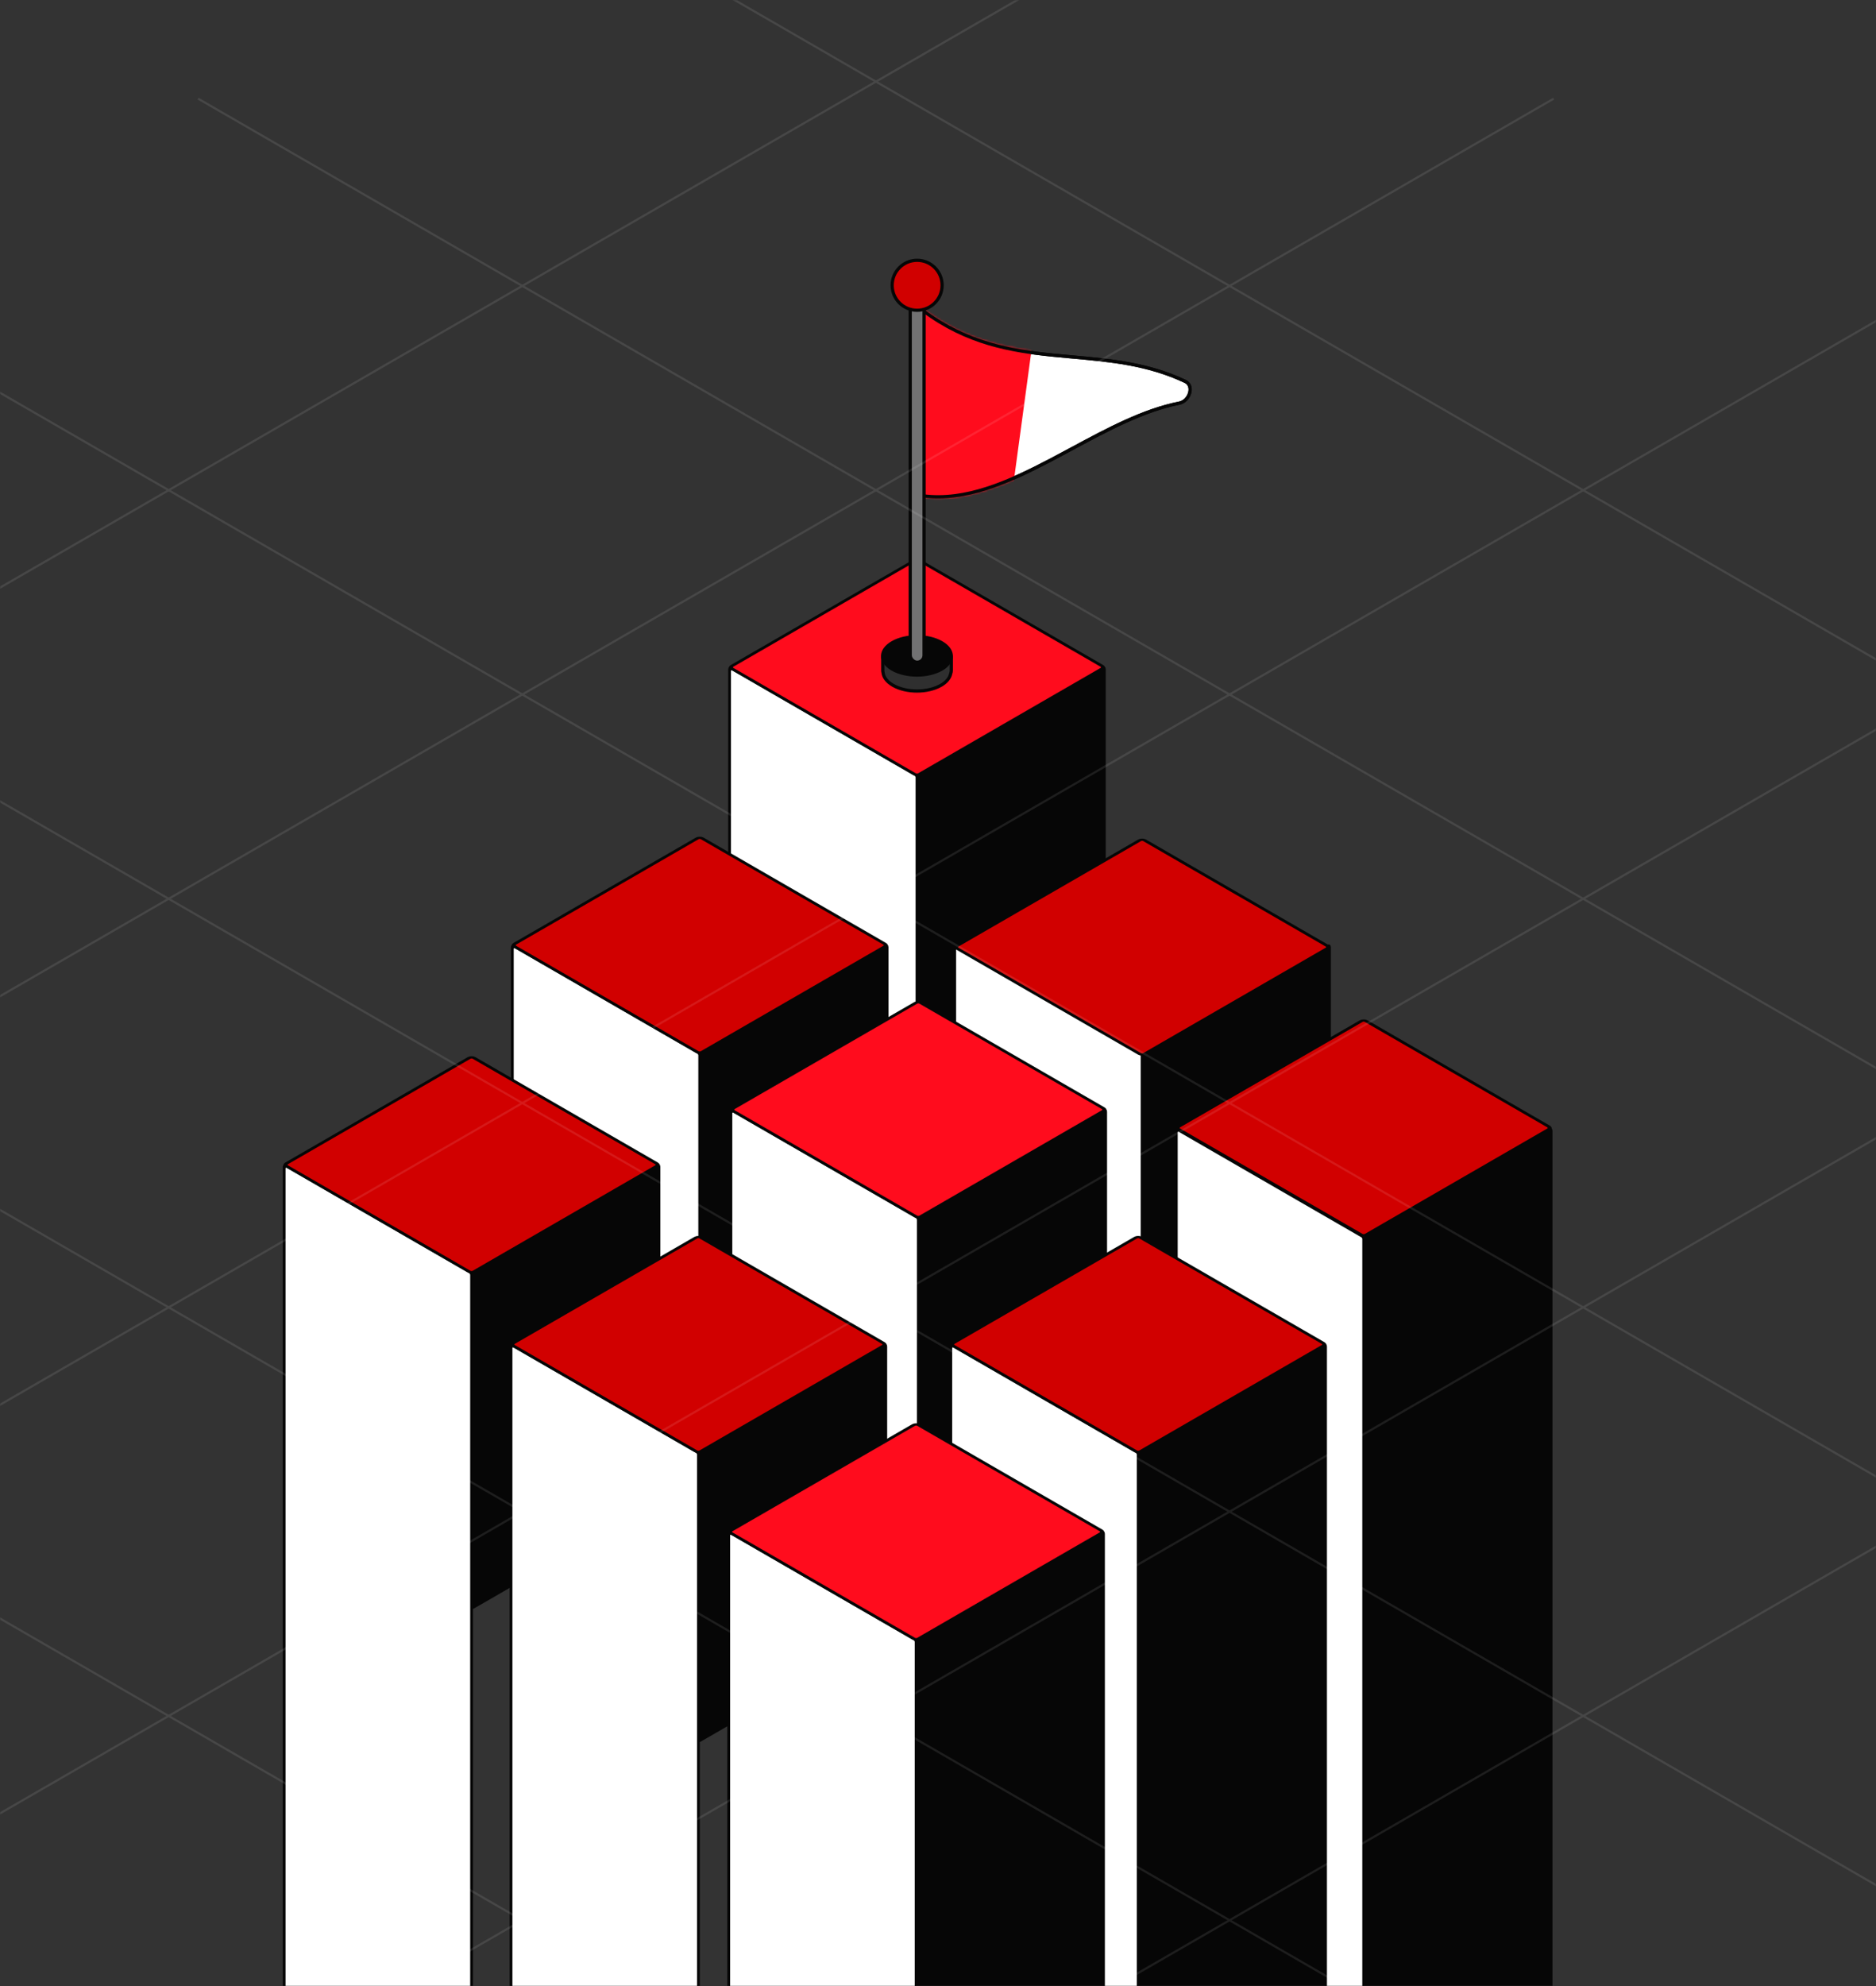 <svg width="878" height="929" viewBox="0 0 878 929" fill="none" xmlns="http://www.w3.org/2000/svg">
<rect x="0" y="0" width="878" height="929" fill="#333333" stroke="none"/>
<mask id="mask0_7011_14299" style="mask-type:alpha" maskUnits="userSpaceOnUse" x="0" y="0" width="878" height="929">
<rect width="878" height="929" fill="#D9D9D9"/>
</mask>
<g mask="url(#mask0_7011_14299)">
<rect width="101.268" height="135.024" rx="1.295" transform="matrix(-0.866 0.5 2.20305e-08 1 516.857 312.133)" fill="#060606" stroke="#060606" stroke-width="1.5" stroke-linejoin="round"/>
<rect width="101.268" height="135.024" rx="1.295" transform="matrix(-0.866 -0.5 -2.20305e-08 1 429.161 362.767)" fill="white" stroke="#060606" stroke-width="1.5" stroke-linejoin="round"/>
<rect width="101.268" height="101.268" rx="1.295" transform="matrix(-0.866 -0.5 -0.866 0.5 516.857 312.133)" fill="#FF0C1D" stroke="#060606" stroke-width="1.5" stroke-linejoin="round"/>
<path fill-rule="evenodd" clip-rule="evenodd" d="M417.167 303.687C414.958 303.687 413.167 305.477 413.167 307.687V313.562C413.167 313.908 413.211 314.244 413.294 314.565C413.505 316.738 415.048 318.875 417.922 320.535C424.127 324.117 434.186 324.117 440.391 320.535C443.065 318.991 444.587 317.033 444.956 315.019C445.132 314.567 445.229 314.076 445.229 313.562V307.687C445.229 305.477 443.439 303.687 441.229 303.687H417.167Z" fill="#2F2F2F"/>
<path d="M413.294 314.565L414.02 314.377L414.035 314.434L414.04 314.493L413.294 314.565ZM417.922 320.535L418.297 319.885L418.297 319.885L417.922 320.535ZM440.391 320.535L440.016 319.885L440.016 319.885L440.391 320.535ZM444.956 315.019L444.218 314.884L444.231 314.813L444.257 314.745L444.956 315.019ZM412.417 307.687C412.417 305.063 414.544 302.937 417.167 302.937V304.437C415.372 304.437 413.917 305.892 413.917 307.687H412.417ZM412.417 313.562V307.687H413.917V313.562H412.417ZM412.568 314.753C412.469 314.371 412.417 313.972 412.417 313.562H413.917C413.917 313.844 413.953 314.118 414.02 314.377L412.568 314.753ZM417.547 321.184C414.545 319.451 412.79 317.132 412.547 314.638L414.04 314.493C414.22 316.343 415.55 318.299 418.297 319.885L417.547 321.184ZM440.766 321.184C437.523 323.057 433.319 323.972 429.157 323.972C424.994 323.972 420.79 323.057 417.547 321.184L418.297 319.885C421.259 321.595 425.187 322.472 429.157 322.472C433.126 322.472 437.054 321.595 440.016 319.885L440.766 321.184ZM445.694 315.154C445.272 317.454 443.56 319.571 440.766 321.184L440.016 319.885C442.571 318.41 443.902 316.612 444.218 314.884L445.694 315.154ZM445.979 313.562C445.979 314.171 445.864 314.755 445.654 315.292L444.257 314.745C444.401 314.38 444.479 313.981 444.479 313.562H445.979ZM445.979 307.687V313.562H444.479V307.687H445.979ZM441.229 302.937C443.853 302.937 445.979 305.063 445.979 307.687H444.479C444.479 305.892 443.024 304.437 441.229 304.437V302.937ZM417.167 302.937H441.229V304.437H417.167V302.937Z" fill="#060606"/>
<circle cx="12.972" cy="12.972" r="12.972" transform="matrix(0.866 -0.5 0.866 0.5 406.688 306.798)" fill="#060606" stroke="#060606" stroke-width="1.5"/>
<rect width="101.268" height="135.024" rx="1.295" transform="matrix(-0.866 0.5 2.20305e-08 1 622.222 442.111)" fill="#060606" stroke="#060606" stroke-width="1.5" stroke-linejoin="round"/>
<rect width="101.268" height="135.024" rx="1.295" transform="matrix(-0.866 -0.5 -2.20305e-08 1 534.526 492.741)" fill="white" stroke="#060606" stroke-width="1.5" stroke-linejoin="round"/>
<rect width="101.268" height="101.268" rx="1.295" transform="matrix(-0.866 -0.5 -0.866 0.5 622.222 443.003)" fill="#D10000" stroke="#060606" stroke-width="1.5" stroke-linejoin="round"/>
<rect width="101.268" height="135.024" rx="1.295" transform="matrix(-0.866 0.5 2.20305e-08 1 415.173 442.108)" fill="#060606" stroke="#060606" stroke-width="1.5" stroke-linejoin="round"/>
<rect width="101.268" height="135.024" rx="1.295" transform="matrix(-0.866 -0.5 -2.20305e-08 1 327.476 492.742)" fill="white" stroke="#060606" stroke-width="1.5" stroke-linejoin="round"/>
<rect width="101.268" height="101.268" rx="1.295" transform="matrix(-0.866 -0.5 -0.866 0.5 415.173 442.108)" fill="#D10000" stroke="#060606" stroke-width="1.5" stroke-linejoin="round"/>
<rect width="101.268" height="135.024" rx="1.295" transform="matrix(-0.866 0.5 2.20305e-08 1 517.471 519.025)" fill="#060606" stroke="#060606" stroke-width="1.5" stroke-linejoin="round"/>
<rect width="101.268" height="135.024" rx="1.295" transform="matrix(-0.866 -0.5 -2.20305e-08 1 429.774 569.657)" fill="white" stroke="#060606" stroke-width="1.5" stroke-linejoin="round"/>
<rect width="101.268" height="101.268" rx="1.295" transform="matrix(-0.866 -0.5 -0.866 0.5 517.471 519.025)" fill="#FF0C1D" stroke="#060606" stroke-width="1.5" stroke-linejoin="round"/>
<rect width="101.268" height="156.818" rx="1.295" transform="matrix(-0.866 0.5 2.20305e-08 1 308.401 544.806)" fill="#060606" stroke="#060606" stroke-width="1.5" stroke-linejoin="round"/>
<rect width="101.268" height="674.994" rx="1.295" transform="matrix(-0.866 -0.5 -2.20305e-08 1 220.704 595.438)" fill="white" stroke="#060606" stroke-width="1.5" stroke-linejoin="round"/>
<rect width="101.268" height="101.268" rx="1.295" transform="matrix(-0.866 -0.5 -0.866 0.5 308.401 544.806)" fill="#D10000" stroke="#060606" stroke-width="1.5" stroke-linejoin="round"/>
<rect width="101.268" height="135.024" rx="1.295" transform="matrix(-0.866 0.5 2.20305e-08 1 414.559 628.849)" fill="#060606" stroke="#060606" stroke-width="1.5" stroke-linejoin="round"/>
<rect width="101.268" height="545.246" rx="1.295" transform="matrix(-0.866 -0.5 -2.20305e-08 1 326.863 679.482)" fill="white" stroke="#060606" stroke-width="1.5" stroke-linejoin="round"/>
<rect width="101.268" height="101.268" rx="1.295" transform="matrix(-0.866 -0.5 -0.866 0.5 414.559 628.849)" fill="#D10000" stroke="#060606" stroke-width="1.5" stroke-linejoin="round"/>
<rect width="101.268" height="586.365" rx="1.295" transform="matrix(-0.866 0.5 2.20305e-08 1 725.931 527.978)" fill="#060606" stroke="#060606" stroke-width="1.5" stroke-linejoin="round"/>
<rect width="101.268" height="601.818" rx="1.295" transform="matrix(-0.866 -0.5 -2.20305e-08 1 638.23 578.611)" fill="white" stroke="#060606" stroke-width="1.5" stroke-linejoin="round"/>
<rect width="101.268" height="101.268" rx="1.295" transform="matrix(-0.866 -0.5 -0.866 0.5 725.927 527.575)" fill="#D10000" stroke="#060606" stroke-width="1.5" stroke-linejoin="round"/>
<rect width="101.268" height="524.887" rx="1.295" transform="matrix(-0.866 0.5 2.20305e-08 1 620.383 628.849)" fill="#060606" stroke="#060606" stroke-width="1.5" stroke-linejoin="round"/>
<rect width="101.268" height="489.554" rx="1.295" transform="matrix(-0.866 -0.5 -2.20305e-08 1 532.686 679.482)" fill="white" stroke="#060606" stroke-width="1.5" stroke-linejoin="round"/>
<rect width="101.268" height="101.268" rx="1.295" transform="matrix(-0.866 -0.5 -0.866 0.5 620.383 628.849)" fill="#D10000" stroke="#060606" stroke-width="1.5" stroke-linejoin="round"/>
<rect width="101.268" height="413.582" rx="1.295" transform="matrix(-0.866 0.5 2.20305e-08 1 516.452 716.49)" fill="#060606" stroke="#060606" stroke-width="1.5" stroke-linejoin="round"/>
<rect width="101.268" height="445.192" rx="1.295" transform="matrix(-0.866 -0.5 -2.20305e-08 1 428.755 767.122)" fill="white" stroke="#060606" stroke-width="1.5" stroke-linejoin="round"/>
<rect width="101.268" height="101.268" rx="1.295" transform="matrix(-0.866 -0.5 -0.866 0.5 516.452 716.49)" fill="#FF0C1D" stroke="#060606" stroke-width="1.5" stroke-linejoin="round"/>
<path d="M551.896 188.573C535.098 191.897 518.299 200.934 501.623 209.906C498.199 211.748 494.78 213.587 491.368 215.374C471.466 225.793 451.769 234.426 432.139 231.929V145.423C452.509 160.594 472.879 164.107 493.125 166.139C496.081 166.436 499.032 166.701 501.979 166.966C519.644 168.553 537.16 170.127 554.692 178.386C556.797 179.378 557.399 181.559 556.775 183.795C556.146 186.044 554.319 188.094 551.896 188.573Z" fill="white" stroke="#060606" stroke-width="1.5"/>
<mask id="mask1_7011_14299" style="mask-type:alpha" maskUnits="userSpaceOnUse" x="431" y="143" width="127" height="91">
<path d="M551.896 188.573C535.098 191.897 518.299 200.934 501.623 209.906C498.199 211.748 494.78 213.587 491.368 215.374C471.466 225.793 451.769 234.426 432.139 231.929V145.423C452.509 160.594 472.879 164.107 493.125 166.139C496.081 166.436 499.032 166.701 501.979 166.966C519.644 168.553 537.16 170.127 554.692 178.386C556.797 179.378 557.399 181.559 556.775 183.795C556.146 186.044 554.319 188.094 551.896 188.573Z" fill="white" stroke="#060606" stroke-width="1.5"/>
</mask>
<g mask="url(#mask1_7011_14299)">
<rect x="412.124" y="112.533" width="76.879" height="139.25" transform="rotate(7.712 412.124 112.533)" fill="#FF0C1D"/>
</g>
<path d="M551.896 188.573C535.098 191.897 518.299 200.934 501.623 209.906C498.199 211.748 494.78 213.587 491.368 215.374C471.466 225.793 451.769 234.426 432.139 231.929V145.423C452.509 160.594 472.879 164.107 493.125 166.139C496.081 166.436 499.032 166.701 501.979 166.966C519.644 168.553 537.16 170.127 554.692 178.386C556.797 179.378 557.399 181.559 556.775 183.795C556.146 186.044 554.319 188.094 551.896 188.573Z" stroke="#060606" stroke-width="1.5"/>
<rect x="425.998" y="124.93" width="6.481" height="184.82" rx="3.241" fill="#717172" stroke="#060606" stroke-width="1.5"/>
<circle cx="429.234" cy="133.438" r="11.688" fill="#D10000" stroke="#060606" stroke-width="1.5"/>
<g opacity="0.1">
<path d="M-569.288 428.359L561.654 1081.31" stroke="white" stroke-linejoin="round"/>
<path d="M-403.785 332.806L727.158 985.755" stroke="white" stroke-linejoin="round"/>
<path d="M-238.281 237.252L892.661 890.202" stroke="white" stroke-linejoin="round"/>
<path d="M-72.777 141.698L1058.17 794.648" stroke="white" stroke-linejoin="round"/>
<path d="M92.727 46.145L1223.67 699.094" stroke="white" stroke-linejoin="round"/>
<path d="M258.231 -49.409L1389.17 603.541" stroke="white" stroke-linejoin="round"/>
<path d="M561.654 -49.409L-569.288 603.541" stroke="white" stroke-linejoin="round"/>
<path d="M727.158 46.145L-403.784 699.094" stroke="white" stroke-linejoin="round"/>
<path d="M892.662 141.698L-238.281 794.648" stroke="white" stroke-linejoin="round"/>
<path d="M1058.17 237.252L-72.777 890.202" stroke="white" stroke-linejoin="round"/>
<path d="M1223.67 332.806L92.727 985.755" stroke="white" stroke-linejoin="round"/>
<path d="M1389.17 428.359L258.23 1081.31" stroke="white" stroke-linejoin="round"/>
</g>
</g>
</svg>
